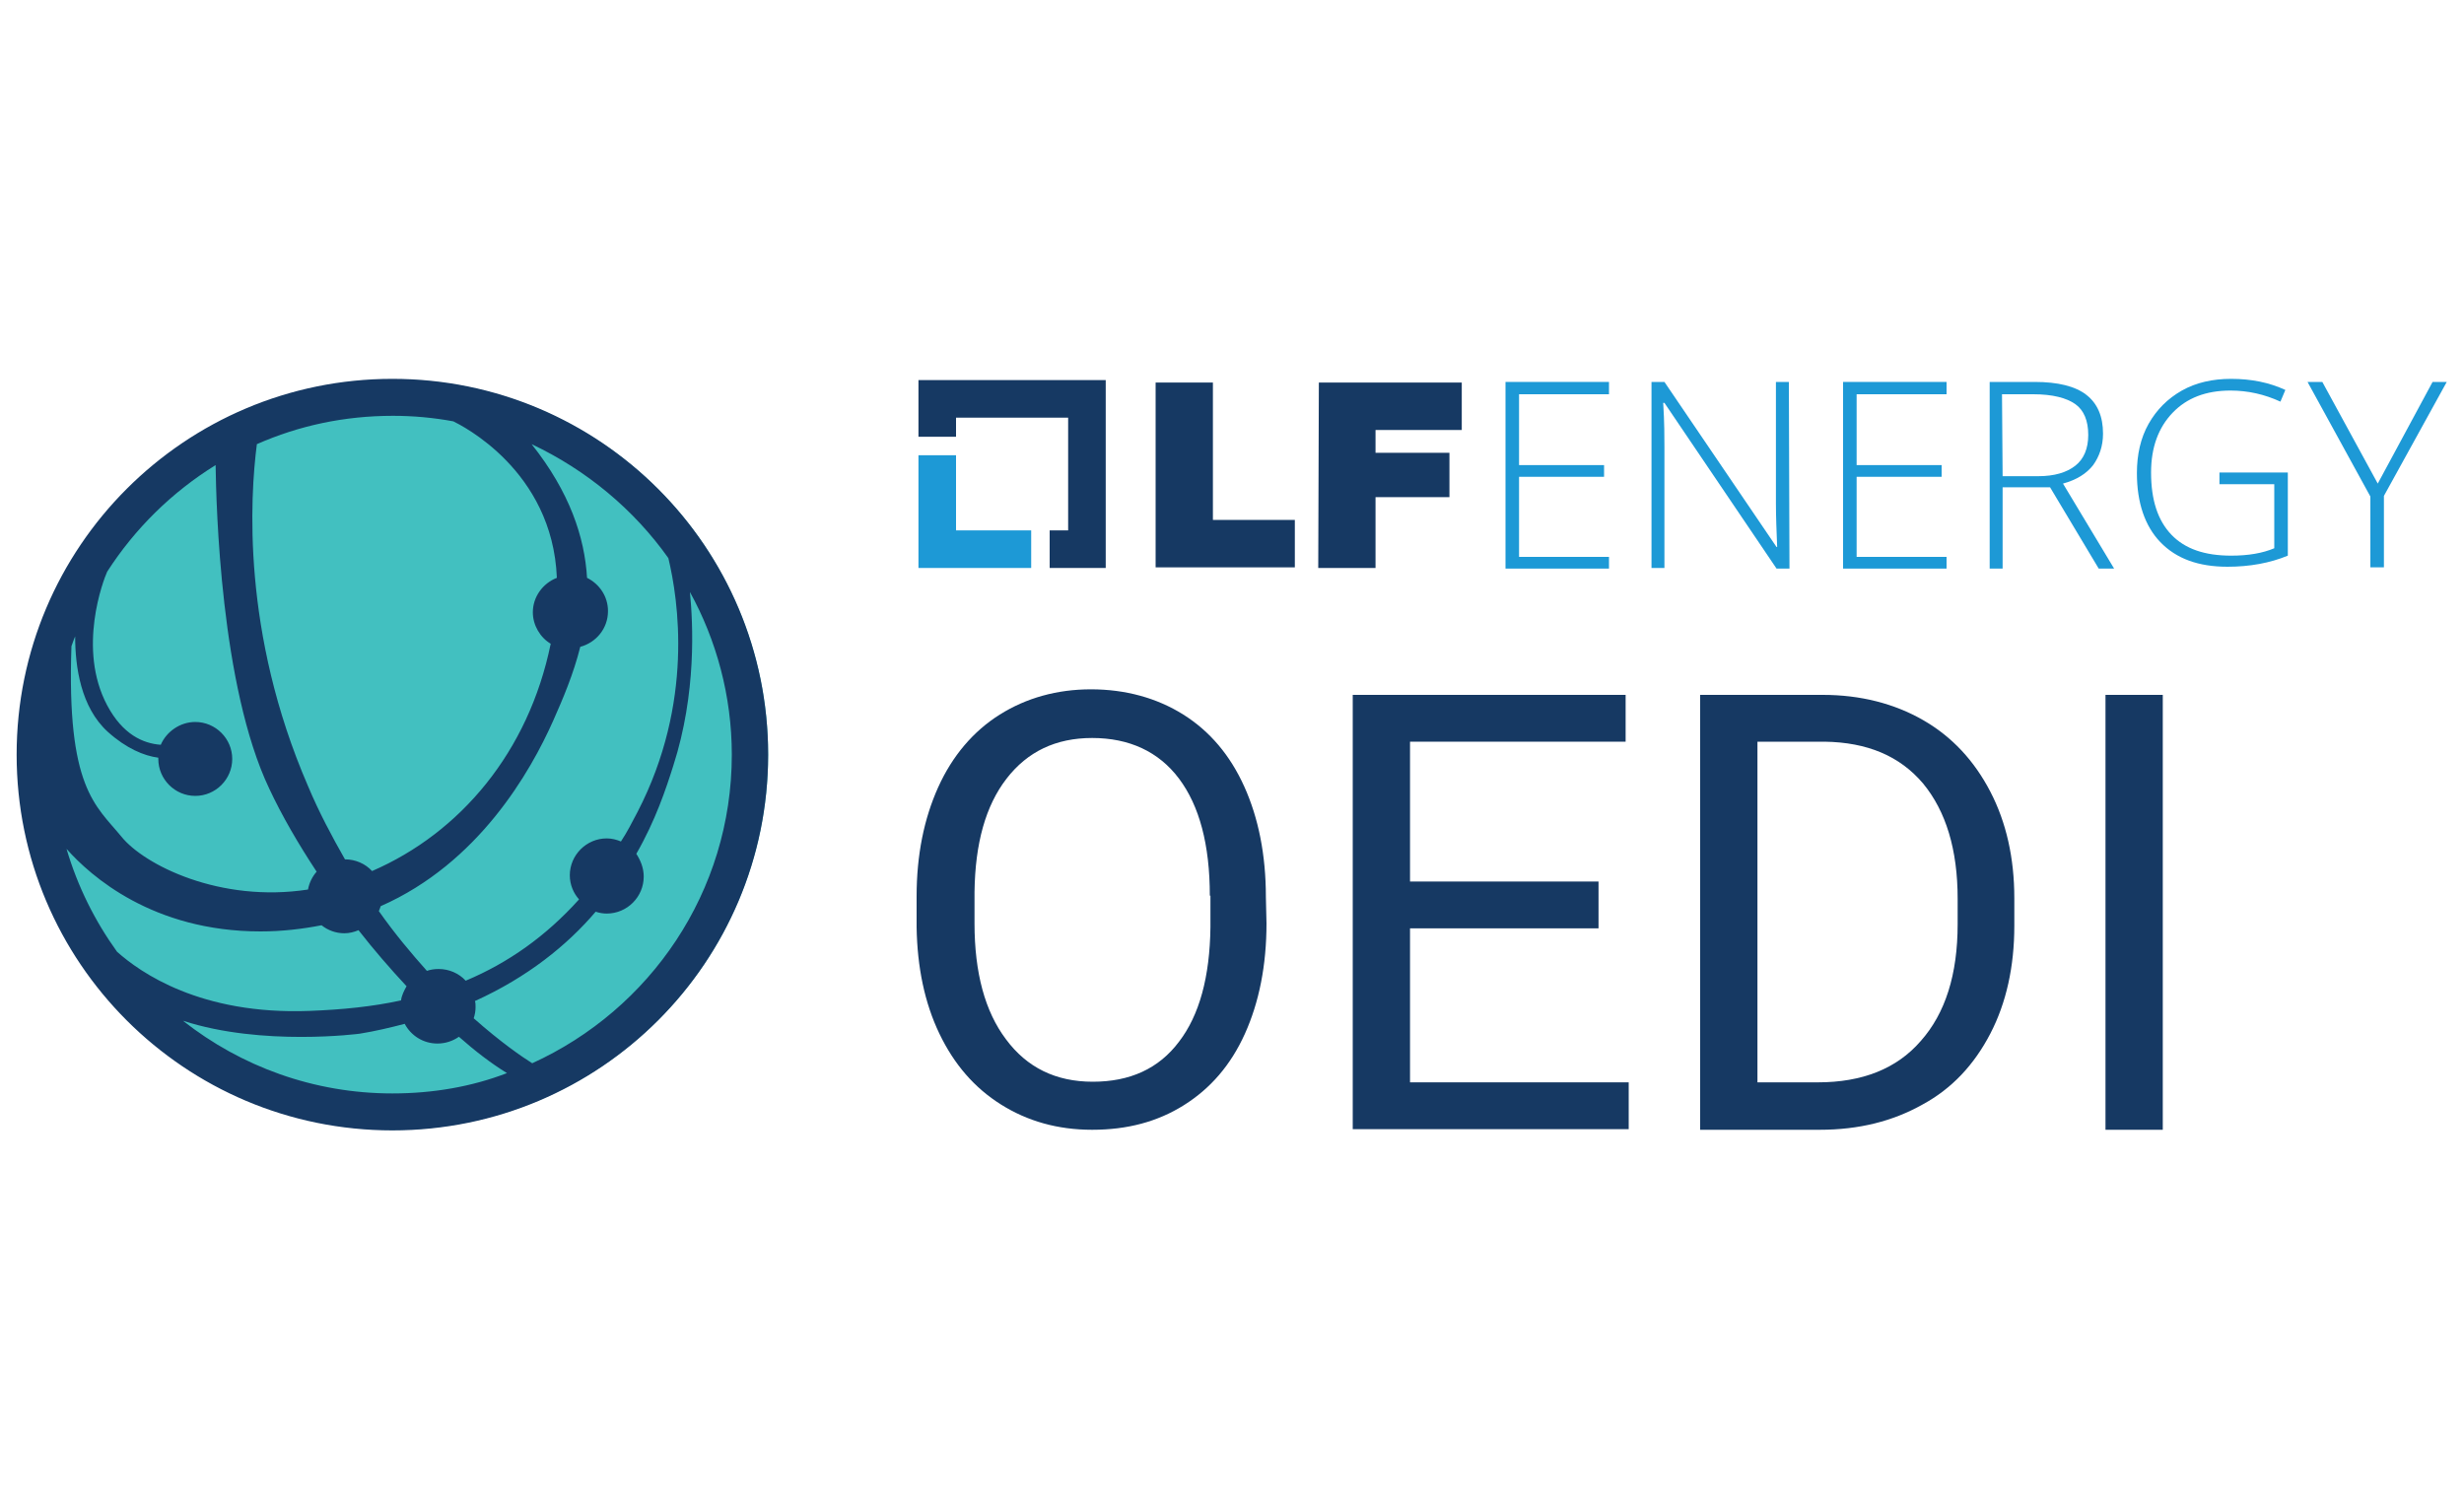 <?xml version="1.0" encoding="UTF-8"?> <!-- Generator: Adobe Illustrator 23.0.3, SVG Export Plug-In . SVG Version: 6.00 Build 0) --> <svg xmlns="http://www.w3.org/2000/svg" xmlns:xlink="http://www.w3.org/1999/xlink" id="Layer_1" x="0px" y="0px" viewBox="0 0 400 245" style="enable-background:new 0 0 400 245;" xml:space="preserve"> <style type="text/css"> .st0{fill:#1D99D6;} .st1{fill:#163963;} .st2{fill:#42C0C0;} </style> <g> <polygon class="st0" points="155.2,86.1 155.2,73.9 149.1,73.9 149.1,92.2 167.4,92.2 167.4,86.1 "></polygon> <polygon class="st1" points="179.5,61.7 149.1,61.7 149.1,70.9 155.2,70.9 155.2,67.8 173.4,67.8 173.4,86.1 170.4,86.1 170.4,92.2 179.5,92.2 "></polygon> <g> <path class="st1" d="M187.6,62.1h9.3v22.3h13.3v7.7h-22.6V62.1z"></path> <path class="st1" d="M214.1,62.1h23.2v7.7h-14v3.7h12v7.2h-12v11.5H214L214.1,62.1L214.1,62.1z"></path> </g> <path class="st0" d="M261.2,92.3h-16.8V62h16.8V64h-14.6v11.5h13.8v1.9h-13.8v13h14.6V92.3z"></path> <path class="st0" d="M290.5,92.3h-2.1l-18.2-26.9H270c0.2,3.2,0.2,5.6,0.2,7.2v19.6h-2.1V62h2.1l18.2,26.8h0.1 c-0.1-2.5-0.2-4.9-0.2-7.1V62h2.1L290.5,92.3L290.5,92.3z"></path> <path class="st0" d="M316,92.3h-16.8V62H316V64h-14.6v11.5h13.8v1.9h-13.8v13H316V92.3z"></path> <path class="st0" d="M325.1,79.1v13.2h-2.1V62h7.3c3.8,0,6.6,0.7,8.4,2.1c1.8,1.4,2.7,3.5,2.7,6.3c0,2-0.6,3.7-1.6,5.1 c-1.1,1.4-2.7,2.4-4.9,3l8.3,13.8h-2.5l-7.9-13.2C332.8,79.1,325.1,79.1,325.1,79.1z M325.1,77.3h5.8c2.6,0,4.6-0.6,6-1.7 s2.1-2.8,2.1-5c0-2.3-0.7-4-2.1-5c-1.4-1-3.7-1.6-6.8-1.6h-5.1L325.1,77.3L325.1,77.3z"></path> <path class="st0" d="M360.3,76.7h11.1v13.5c-2.9,1.2-6.2,1.8-9.8,1.8c-4.7,0-8.3-1.3-10.9-4c-2.5-2.6-3.8-6.4-3.8-11.2 c0-3,0.6-5.7,1.9-8c1.3-2.3,3.1-4.1,5.4-5.4c2.3-1.3,5-1.9,8-1.9c3.3,0,6.2,0.6,8.8,1.8l-0.8,1.9c-2.6-1.2-5.3-1.8-8.1-1.8 c-4,0-7.1,1.2-9.4,3.6c-2.3,2.4-3.5,5.6-3.5,9.7c0,4.5,1.1,7.8,3.3,10.1c2.2,2.3,5.4,3.4,9.7,3.4c2.8,0,5.1-0.4,7-1.2V78.6h-8.9 L360.3,76.7L360.3,76.7z"></path> <path class="st0" d="M386,78.5l8.9-16.5h2.3L387,80.5v11.6h-2.2V80.6L374.6,62h2.4L386,78.5z"></path> <circle class="st2" cx="63.8" cy="122.5" r="60.9"></circle> <path class="st1" d="M63.7,61.5c-33.7,0-61,27.3-61,61s27.3,61,61,61s61-27.3,61-61S97.4,61.5,63.7,61.5z M108.5,90.6 c1.6,6.7,4.2,23.4-5,41.2c-0.9,1.7-1.7,3.3-2.7,4.8c-0.7-0.3-1.5-0.5-2.3-0.5c-3.3,0-6,2.7-6,6c0,1.5,0.6,2.9,1.5,3.9 c-5.4,6-11.5,10.3-18.4,13.2c-1.1-1.2-2.7-1.9-4.4-1.9c-0.7,0-1.3,0.1-1.9,0.3c-2.5-2.8-5.2-6-7.8-9.7c0.1-0.2,0.2-0.5,0.3-0.8 c15.9-7,24.3-21.8,28-30.1c1.6-3.6,3.3-7.6,4.4-12c2.6-0.7,4.5-3,4.5-5.8c0-2.4-1.4-4.4-3.4-5.4c-0.4-6.6-2.8-13.9-9-21.7 C95.2,76.3,102.9,82.7,108.5,90.6z M41.7,72.1c6.8-3,14.2-4.6,22.1-4.6c3.3,0,6.6,0.3,9.8,0.9c1.2,0.6,16.1,7.9,16.8,25.4 c-2.3,0.9-3.9,3.1-3.9,5.6c0,2.1,1.2,4.1,2.9,5.1c-3.6,17.6-14.7,30.7-29,36.9c-1.1-1.2-2.7-1.9-4.4-1.9c0,0,0,0,0,0 c-2.1-3.7-4.2-7.6-6-11.9C39.2,102.7,40.6,80.6,41.7,72.1z M11.6,104.9c0.2-0.6,0.4-1.1,0.6-1.6c0,4.9,0.9,11.5,5.3,15.5 c3,2.7,5.9,3.9,8.2,4.2c0,0,0,0.1,0,0.2c0,3.3,2.7,6,6,6s6-2.7,6-6c0-3.3-2.7-6-6-6c-2.5,0-4.7,1.6-5.6,3.7 c-2.9-0.2-6.2-1.7-8.7-6.4c-4.9-9.2-0.6-20.4,0-21.7c4.5-7,10.5-12.9,17.6-17.3c0.1,6.6,0.8,35.9,8.7,52.5 c2.1,4.5,4.8,9.1,7.7,13.5c-0.7,0.8-1.2,1.8-1.4,2.9c-14.3,2.2-26.6-4-30.3-8.6C15.5,130.7,10.8,127.9,11.6,104.9z M19,154.5 c-3.6-5-6.4-10.6-8.2-16.7c3.9,4.4,14,13.4,31.5,13.4c3.5,0,6.8-0.4,9.9-1c1,0.8,2.3,1.3,3.7,1.3c0.8,0,1.6-0.2,2.3-0.5 c2.5,3.2,5.1,6.2,7.8,9.1c-0.4,0.7-0.8,1.5-0.9,2.3c-4.6,1-9.5,1.5-14.8,1.7C32.5,164.8,22.7,157.8,19,154.5z M63.7,177.5 c-12.8,0-24.6-4.4-34-11.8c12.9,4.2,28.7,2.1,28.7,2.1c2.5-0.4,5-1,7.3-1.6c1,1.9,3,3.2,5.3,3.2c1.3,0,2.5-0.4,3.5-1.1 c2.6,2.3,5.2,4.3,7.8,5.9C76.6,176.4,70.3,177.5,63.7,177.5z M86.4,172.6c-1.6-1-5.1-3.4-9.5-7.3c0.2-0.6,0.3-1.2,0.3-1.8 c0-0.4,0-0.7-0.1-1c8.6-3.9,15-9.1,19.6-14.5c0.6,0.2,1.2,0.3,1.8,0.3c3.3,0,6-2.7,6-6c0-1.4-0.5-2.6-1.2-3.7 c3.1-5.4,4.8-10.5,6-14.3c3.8-11.8,3.2-23.1,2.7-28.2c4.3,7.8,6.8,16.9,6.8,26.4C118.8,144.8,105.5,163.9,86.4,172.6z"></path> <path class="st1" d="M205.6,149.9c0,6.8-1.2,12.8-3.5,17.9c-2.3,5.1-5.6,8.9-9.9,11.6c-4.3,2.7-9.2,4-14.9,4 c-5.6,0-10.5-1.4-14.8-4.1c-4.3-2.7-7.6-6.5-10-11.5c-2.4-5-3.6-10.8-3.7-17.3v-5c0-6.7,1.2-12.6,3.5-17.7c2.3-5.1,5.7-9.1,10-11.8 c4.3-2.7,9.3-4.1,14.8-4.1c5.6,0,10.7,1.4,15,4.1c4.3,2.7,7.6,6.6,9.9,11.7c2.3,5.1,3.5,11.1,3.5,17.9L205.6,149.9L205.6,149.9z M196.4,145.4c0-8.3-1.7-14.6-5-19c-3.3-4.4-8.1-6.6-14.1-6.6c-5.9,0-10.5,2.2-13.9,6.6c-3.4,4.4-5.1,10.5-5.2,18.4v5.1 c0,8,1.7,14.3,5.1,18.8c3.4,4.6,8.1,6.9,14.1,6.9c6,0,10.7-2.1,14-6.5c3.3-4.3,5-10.5,5.1-18.6V145.4L196.4,145.4z"></path> <path class="st1" d="M259.5,150.7h-30.6v25h35.5v7.6h-44.8v-70.5h44.3v7.6h-35v22.7h30.6L259.5,150.7L259.5,150.7z"></path> <path class="st1" d="M276,183.4v-70.6h19.9c6.1,0,11.6,1.4,16.3,4.1c4.7,2.7,8.3,6.6,10.9,11.6c2.6,5,3.9,10.8,3.9,17.3v4.5 c0,6.6-1.3,12.5-3.9,17.5c-2.6,5-6.2,8.9-11,11.5c-4.8,2.7-10.3,4.1-16.7,4.1H276z M285.3,120.4v55.3h9.8c7.2,0,12.8-2.2,16.7-6.7 c4-4.5,6-10.8,6-19v-4.1c0-8-1.9-14.2-5.6-18.7c-3.8-4.5-9.1-6.7-16-6.8L285.3,120.4L285.3,120.4z"></path> <path class="st1" d="M351.1,183.4h-9.3v-70.6h9.3V183.4z"></path> </g> </svg> 